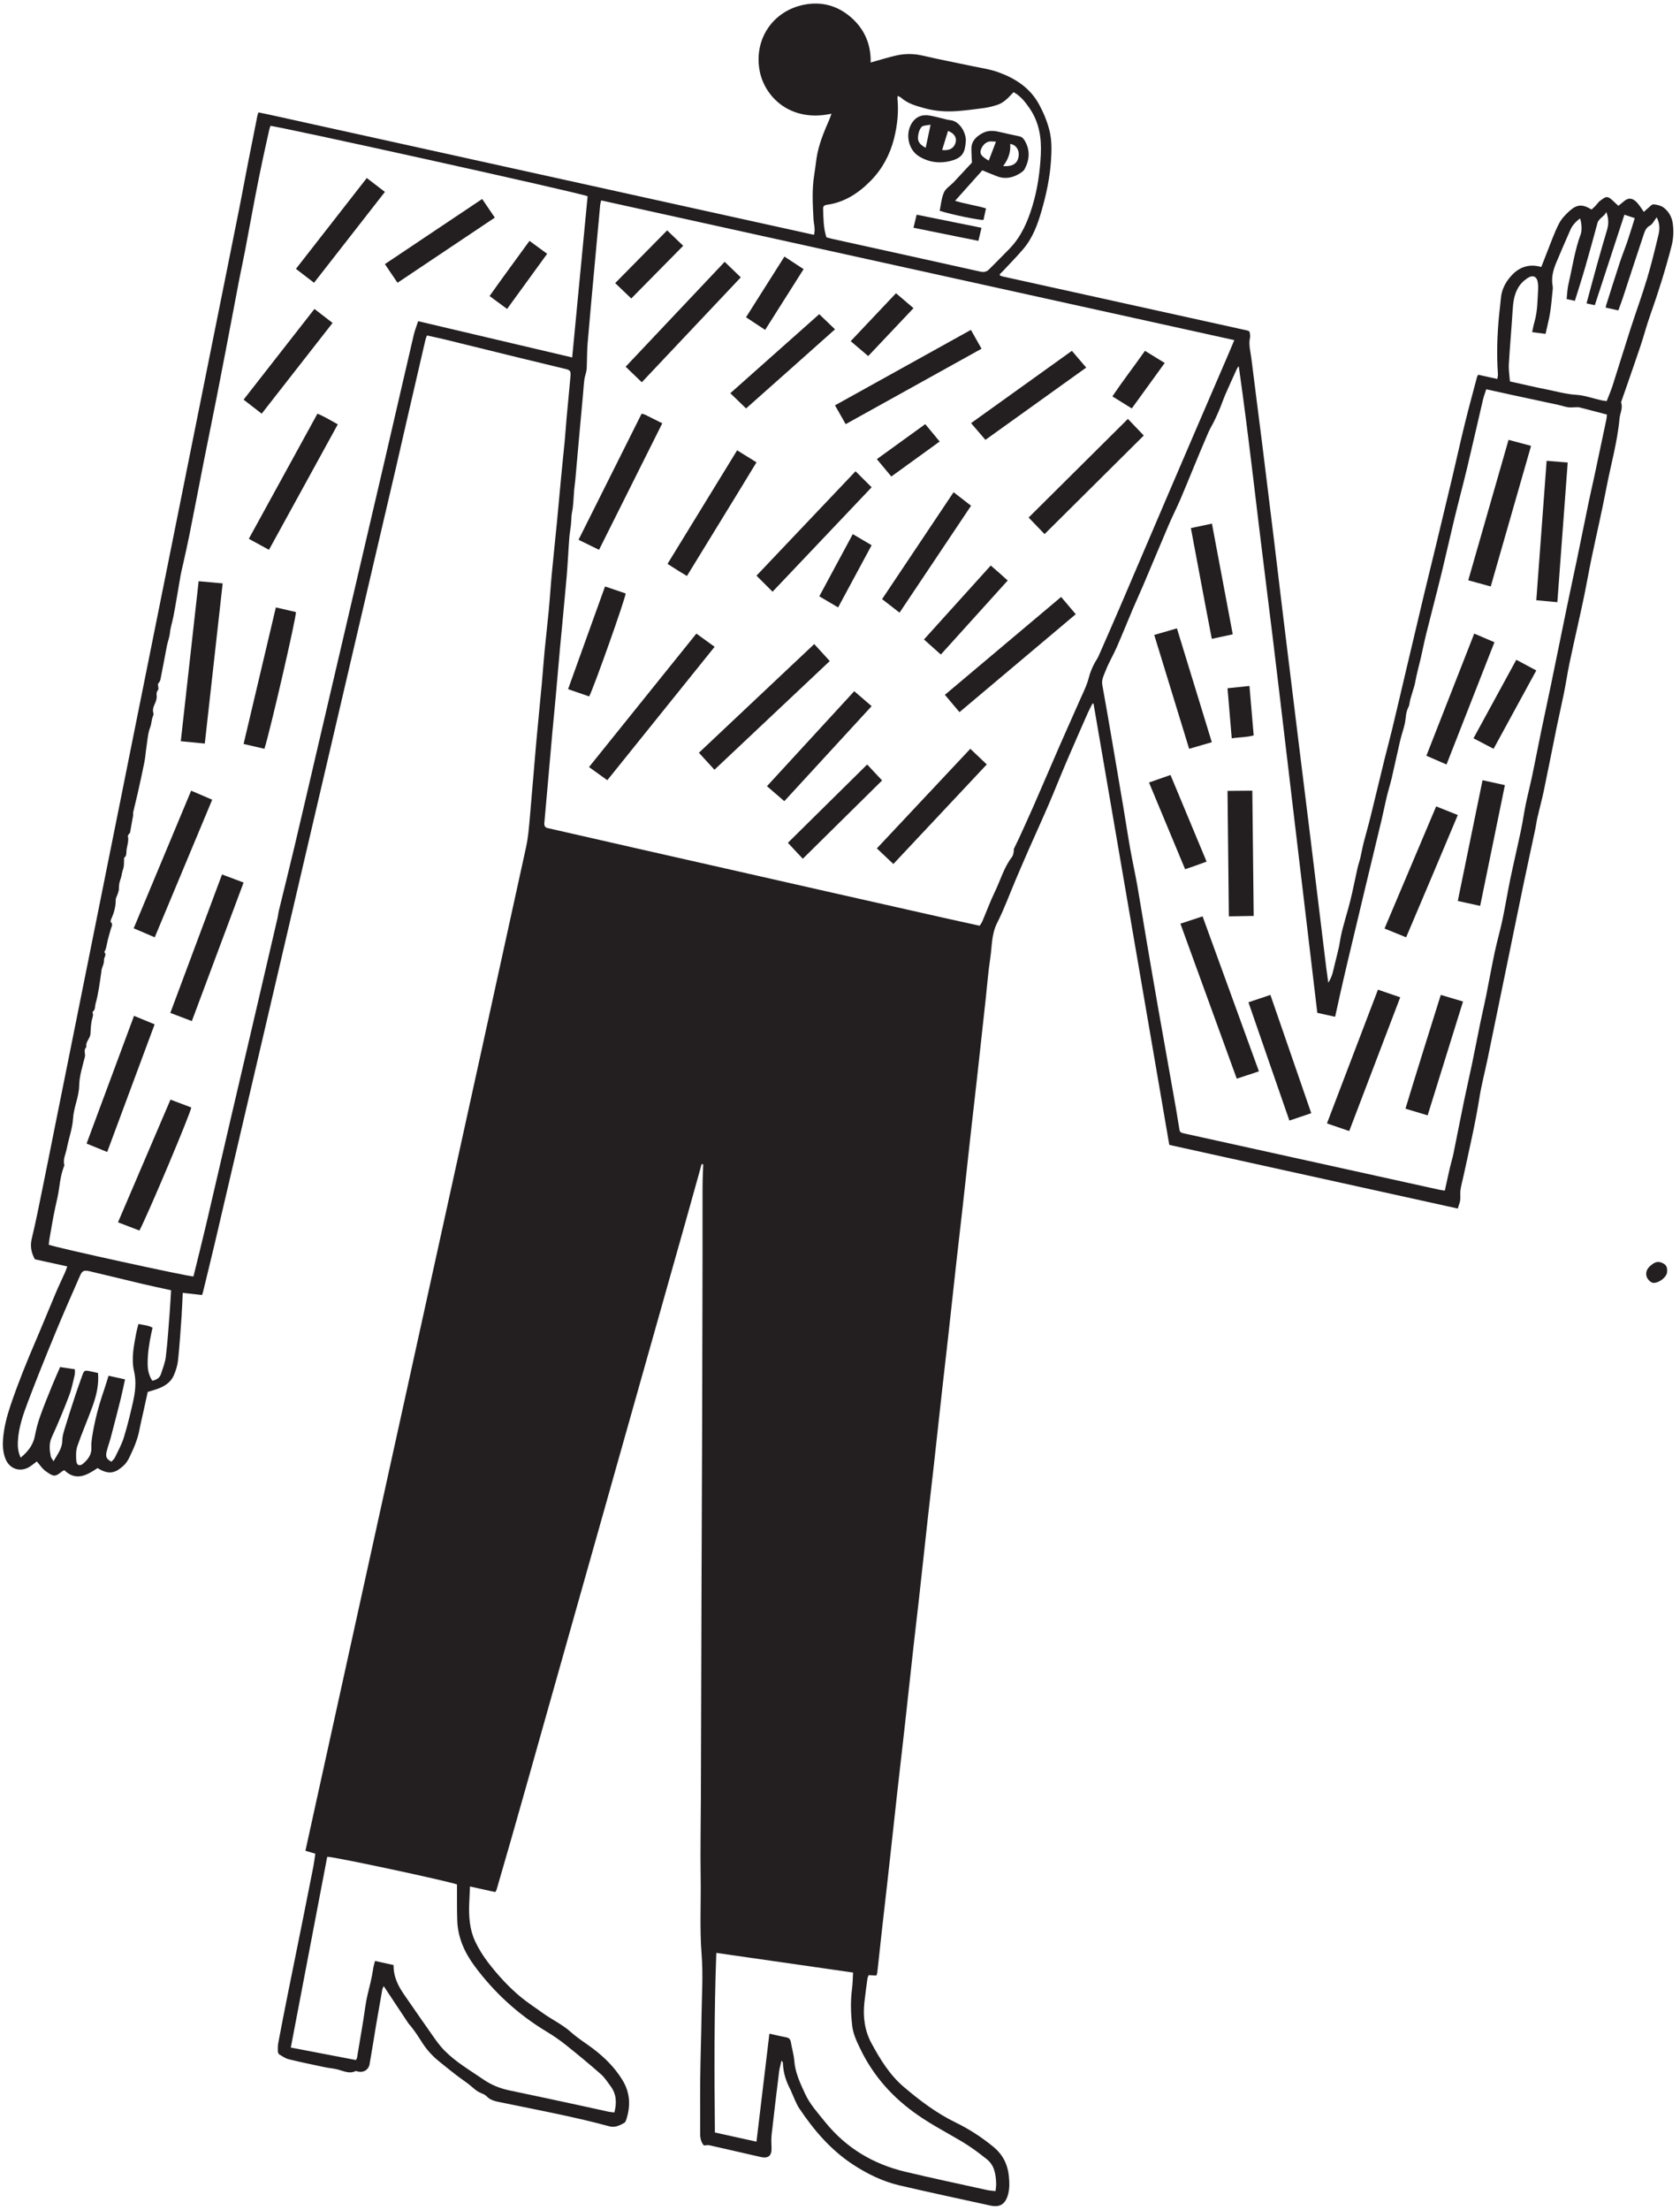 <?xml version="1.0" encoding="utf-8"?>
<svg width="321px" height="422px" viewBox="0 0 321 422" version="1.1" xmlns:xlink="http://www.w3.org/1999/xlink" xmlns="http://www.w3.org/2000/svg">
  <defs>
    <path d="M0 0.678L319.184 0.678L319.184 421.312L0 421.312L0 0.678Z" id="path_1" />
    <clipPath id="mask_1">
      <use xlink:href="#path_1" />
    </clipPath>
  </defs>
  <g id="Illu">
    <path d="M37.954 111C39.517 111.14 40.943 111.266 42.544 111.412C41.404 121.624 40.271 131.761 39.13 142C37.563 141.847 36.137 141.711 34.544 141.553C35.683 131.36 36.809 121.252 37.954 111" id="Fill-1" fill="#231F20" fill-rule="evenodd" stroke="none" />
    <path d="M36.655 195C35.232 194.46 33.958 193.976 32.544 193.438C35.841 184.617 39.106 175.882 42.423 167C43.78 167.507 45.078 167.991 46.544 168.543C43.25 177.356 39.986 186.087 36.655 195" id="Fill-3" fill="#231F20" fill-rule="evenodd" stroke="none" />
    <path d="M36.523 151C37.944 151.606 39.198 152.146 40.544 152.725C36.858 161.544 33.228 170.231 29.566 179C28.194 178.416 26.937 177.88 25.544 177.284C29.201 168.532 32.826 159.849 36.523 151" id="Fill-5" fill="#231F20" fill-rule="evenodd" stroke="none" />
    <path d="M25.609 194C27.004 194.575 28.217 195.075 29.544 195.623C26.514 203.77 23.517 211.827 20.48 220C19.129 219.449 17.912 218.952 16.544 218.395C19.561 210.274 22.555 202.216 25.609 194" id="Fill-7" fill="#231F20" fill-rule="evenodd" stroke="none" />
    <path d="M26.639 235C25.288 234.483 23.991 233.987 22.544 233.43C25.89 225.609 29.208 217.866 32.574 210C33.974 210.529 35.269 211.019 36.544 211.498C36.444 212.543 28.261 231.955 26.639 235" id="Fill-9" fill="#231F20" fill-rule="evenodd" stroke="none" />
    <path d="M284.836 112C283.34 111.589 282.005 111.22 280.543 110.819C283.107 101.885 285.651 93.026 288.242 84C289.665 84.38 291.026 84.746 292.543 85.151C289.977 94.1 287.431 102.963 284.836 112" id="Fill-11" fill="#231F20" fill-rule="evenodd" stroke="none" />
    <path d="M293.543 114.63C294.203 105.71 294.854 96.932 295.518 88C296.843 88.107 298.117 88.212 299.543 88.329C298.882 97.256 298.228 106.061 297.565 115C296.186 114.871 294.915 114.754 293.543 114.63" id="Fill-13" fill="#231F20" fill-rule="evenodd" stroke="none" />
    <path d="M268.673 179C267.269 178.433 265.975 177.907 264.543 177.33C267.837 169.539 271.099 161.825 274.409 154C275.783 154.548 277.077 155.064 278.543 155.648C275.283 163.451 271.991 171.182 268.673 179" id="Fill-15" fill="#231F20" fill-rule="evenodd" stroke="none" />
    <path d="M285.543 122.651C282.462 130.516 279.446 138.204 276.387 146C275.094 145.437 273.894 144.91 272.543 144.323C275.589 136.553 278.612 128.84 281.684 121C282.99 121.558 284.191 122.073 285.543 122.651" id="Fill-17" fill="#231F20" fill-rule="evenodd" stroke="none" />
    <path d="M282.816 173C281.305 172.67 279.979 172.377 278.543 172.061C280.119 164.368 281.682 156.744 283.27 149C284.722 149.32 286.076 149.616 287.543 149.938C285.973 157.589 284.411 165.216 282.816 173" id="Fill-19" fill="#231F20" fill-rule="evenodd" stroke="none" />
    <path d="M275.293 190C276.751 190.434 278.073 190.829 279.543 191.265C277.283 198.535 275.048 205.718 272.782 213C271.349 212.569 270.026 212.173 268.543 211.728C270.75 204.465 273.006 197.294 275.293 190" id="Fill-21" fill="#231F20" fill-rule="evenodd" stroke="none" />
    <path d="M289.722 126C291.074 126.721 292.258 127.353 293.543 128.036C290.807 133.047 288.13 137.965 285.382 143C284.103 142.332 282.89 141.695 281.543 140.993C284.278 135.98 286.974 131.035 289.722 126" id="Fill-23" fill="#231F20" fill-rule="evenodd" stroke="none" />
    <g id="Group-27" transform="translate(0.543 0)">
      <path d="M0 0.678L319.184 0.678L319.184 421.312L0 421.312L0 0.678Z" id="Clip-26" fill="none" fill-rule="evenodd" stroke="none" />
      <g clip-path="url(#mask_1)">
        <path d="M20.201 262.73C21.29 262.97 22.245 263.179 23.346 263.422C23.059 264.723 22.816 265.958 22.513 267.178C21.898 269.643 21.26 272.103 20.611 274.559C20.37 275.479 20.015 276.376 19.811 277.303C19.601 278.255 19.844 278.657 20.747 279.146C20.963 278.893 21.261 278.662 21.409 278.357C22.01 277.105 22.697 275.877 23.106 274.559C23.791 272.361 24.334 270.117 24.843 267.87C25.289 265.899 25.554 263.935 25.073 261.874C24.508 259.434 25.038 256.972 25.49 254.549C25.596 253.982 25.763 253.424 25.906 252.846C26.904 253.057 27.78 253.091 28.605 253.558C28.524 253.922 28.456 254.229 28.389 254.532C27.963 256.476 27.665 258.433 27.67 260.432C27.67 261.594 27.893 262.686 28.559 263.685C29.382 263.514 29.975 263.132 30.218 262.391C30.572 261.299 31.011 260.205 31.145 259.078C31.47 256.362 31.649 253.627 31.863 250.897C31.979 249.443 32.049 247.985 32.146 246.409C31.674 246.306 31.255 246.212 30.836 246.12C29.364 245.793 27.886 245.483 26.42 245.134C23.131 244.355 19.856 243.535 16.567 242.771C15.463 242.518 15.151 242.698 14.709 243.71C13.154 247.272 11.574 250.827 10.092 254.421C8.289 258.783 6.521 263.166 4.846 267.578C3.903 270.057 3.01 272.574 2.871 275.272C2.817 276.291 2.907 277.286 3.405 278.37C4.839 277.194 5.791 275.935 6.126 274.209C6.365 272.967 6.684 271.726 7.106 270.534C7.791 268.594 8.579 266.685 9.353 264.774C9.854 263.533 10.405 262.313 10.941 261.068C11.914 261.215 12.804 261.349 13.769 261.495C13.756 261.907 13.803 262.269 13.722 262.599C13.4 263.913 13.151 265.259 12.67 266.514C11.648 269.18 10.569 271.835 9.366 274.422C8.776 275.692 8.917 276.887 9.157 278.134C9.209 278.404 9.442 278.638 9.686 279.054C10.457 277.693 11.343 276.634 11.357 275.129C11.361 274.435 11.549 273.722 11.754 273.048C12.412 270.886 13.102 268.736 13.808 266.593C14.255 265.235 14.737 263.89 15.225 262.544C15.508 261.76 15.661 261.681 16.461 261.83C17.038 261.939 17.609 262.08 18.19 262.207C18.371 264.473 17.872 266.519 17.162 268.5C16.239 271.075 15.13 273.586 14.236 276.173C13.94 277.035 13.968 278.053 14.037 278.985C14.101 279.855 14.701 280.074 15.361 279.5C16.269 278.705 16.996 277.79 16.915 276.441C16.872 275.734 16.969 275.01 17.078 274.31C17.555 271.28 18.341 268.327 19.345 265.431C19.643 264.573 19.894 263.7 20.201 262.73M298.794 57.11C298.909 56.111 298.929 55.157 299.144 54.249C299.899 51.048 300.35 47.772 301.506 44.67C301.762 43.983 301.647 42.415 301.345 41.708C300.581 42.314 299.911 42.978 299.521 43.871C298.601 45.979 297.673 48.081 296.791 50.204C296.21 51.611 295.833 53.061 296.123 54.618C296.193 55.002 296.126 55.412 296.086 55.806C295.945 57.15 295.838 58.499 295.619 59.83C295.398 61.145 295.056 62.446 294.766 63.763C293.93 63.654 293.154 63.553 292.209 63.431C292.367 62.717 292.466 62.094 292.645 61.494C293.256 59.409 293.225 57.259 293.355 55.126C293.38 54.769 293.347 54.407 293.305 54.053C293.163 52.805 292.363 52.414 291.311 53.116C290.551 53.629 289.907 54.261 289.452 55.092C288.718 56.424 288.57 57.857 288.476 59.335C288.265 62.742 287.949 66.144 287.754 69.549C287.694 70.64 287.883 71.748 287.959 72.842C290.334 73.365 292.615 73.908 294.912 74.362C296.813 74.741 298.671 75.28 300.643 75.401C302.25 75.5 303.823 76.085 305.416 76.443C305.751 76.519 306.095 76.547 306.453 76.598C306.856 75.55 307.269 74.6 307.584 73.621C308.735 70.032 309.833 66.424 310.99 62.836C312.027 59.625 313.192 56.451 314.162 53.222C315.006 50.41 315.7 47.551 316.375 44.694C316.613 43.687 316.588 42.623 316.003 41.5C315.512 42.13 315.221 42.81 314.711 43.082C313.976 43.475 313.746 44.112 313.532 44.752C312.167 48.82 310.848 52.904 309.506 56.977C309.248 57.758 308.95 58.521 308.675 59.276C307.805 59.087 307.045 58.918 306.252 58.742C306.304 58.514 306.323 58.36 306.371 58.214C307.224 55.529 308.062 52.838 308.945 50.158C309.404 48.764 309.962 47.404 310.434 46.013C310.912 44.6 311.337 43.17 311.815 41.657C311.111 41.424 310.543 41.238 309.833 41.005C307.918 46.857 306.056 52.545 304.178 58.286C303.684 58.177 303.163 58.063 302.598 57.938C303.258 55.491 303.885 53.118 304.543 50.755C305.184 48.459 305.842 46.165 306.524 43.881C306.845 42.8 306.842 41.759 306.385 40.491C305.902 41.444 304.934 41.684 304.681 42.612C303.902 45.49 303.118 48.367 302.288 51.228C301.687 53.311 301.013 55.372 300.367 57.457C299.779 57.326 299.291 57.219 298.794 57.11M170.99 18.303C170.956 18.578 170.924 18.687 170.934 18.796C171.187 21.393 170.919 23.939 170.281 26.468C169.514 29.504 168.064 32.209 165.927 34.416C163.618 36.799 160.882 38.651 157.447 39.11C156.965 39.175 156.709 39.397 156.727 39.873C156.794 41.687 156.782 43.517 157.36 45.319C157.714 45.413 158.052 45.52 158.397 45.597C167.84 47.682 177.282 49.756 186.718 51.859C187.415 52.019 187.951 51.94 188.442 51.441C189.749 50.117 191.076 48.815 192.369 47.476C194.576 45.191 195.799 42.366 196.71 39.382C197.69 36.172 198.156 32.868 198.325 29.528C198.484 26.372 198.017 23.337 196.169 20.661C195.341 19.461 194.443 18.317 193.118 17.601C192.58 18.148 192.146 18.669 191.627 19.091C191.176 19.456 190.667 19.803 190.126 19.988C189.268 20.282 188.37 20.504 187.472 20.633C185.785 20.874 184.091 21.073 182.394 21.209C180.248 21.382 178.122 21.228 176.029 20.648C174.454 20.21 172.896 19.775 171.63 18.66C171.487 18.536 171.294 18.469 170.99 18.303M143.999 409C144.827 402.084 145.638 395.297 146.467 388.376C147.608 388.629 148.647 388.882 149.692 389.078C150.248 389.182 150.484 389.46 150.573 390.017C150.759 391.188 151.131 392.343 151.217 393.519C151.384 395.805 152.346 397.809 153.269 399.822C154.205 401.865 155.722 403.515 157.119 405.248C161.118 410.203 166.285 413.28 172.419 414.743C177.601 415.98 182.816 417.083 188.018 418.231C188.546 418.348 189.097 418.37 189.679 418.44C189.729 417.895 189.809 417.465 189.796 417.036C189.739 415.298 189.494 413.558 188.055 412.394C186.519 411.154 184.91 409.967 183.215 408.957C180.42 407.298 177.54 405.805 174.851 403.943C170.097 400.653 166.376 396.537 163.861 391.331C163.169 389.9 162.467 388.46 162.286 386.851C162.021 384.52 161.944 382.193 162.251 379.85C162.385 378.839 162.39 377.815 162.458 376.703C153.674 375.439 144.969 374.191 136.326 372.949C135.893 384.467 135.949 395.867 136.053 407.247C138.73 407.839 141.31 408.407 143.999 409M86.773 359.881C85.131 359.246 63.004 354.507 61.98 354.595C59.673 366.675 57.364 378.772 55.022 391.027C59.251 391.838 63.331 392.621 67.447 393.409C67.532 393.259 67.655 393.134 67.675 392.991C68.08 390.607 68.474 388.219 68.868 385.831C69.137 384.187 69.305 382.516 69.695 380.902C70.082 379.302 70.51 377.715 70.739 376.079C70.811 375.546 70.982 375.029 71.109 374.489C72.394 374.772 73.515 375.02 74.656 375.271C74.619 376.979 75.184 378.486 76.015 379.902C76.379 380.517 76.797 381.098 77.204 381.686C78.927 384.167 80.636 386.652 82.381 389.115C82.998 389.987 83.646 390.853 84.392 391.607C86.587 393.831 89.287 395.384 91.839 397.137C93.377 398.195 95.041 398.848 96.86 399.225C101.414 400.165 105.958 401.158 110.503 402.134C112.255 402.51 114.001 402.909 115.754 403.284C116.119 403.363 116.499 403.381 116.846 403.423C117.335 401.55 117.233 399.894 116.129 398.413C115.537 397.617 114.991 396.747 114.257 396.103C112.079 394.191 109.846 392.345 107.583 390.536C106.435 389.621 105.219 388.782 103.962 388.026C98.509 384.746 93.905 380.557 90.118 375.439C88.2 372.843 86.944 370.021 86.826 366.774C86.743 364.518 86.784 362.256 86.773 359.881M251.157 193.426C249.53 179.713 247.914 166.03 246.282 152.354C244.64 138.589 243.055 124.819 241.313 111.069C239.577 97.369 238.104 83.636 236.152 69.948C235.945 70.142 235.836 70.338 235.743 70.541C235.025 72.128 234.293 73.71 233.601 75.307C233.232 76.15 232.942 77.028 232.592 77.878C232.265 78.669 231.924 79.453 231.552 80.222C231.156 81.042 230.669 81.821 230.307 82.652C229.365 84.819 228.467 87.006 227.559 89.184C226.695 91.266 225.86 93.362 224.966 95.43C224.292 96.994 223.511 98.507 222.84 100.072C221.173 103.967 219.547 107.878 217.892 111.778C217.261 113.262 216.575 114.724 215.945 116.207C214.898 118.673 213.901 121.167 212.826 123.622C212.164 125.129 211.301 126.551 210.713 128.083C210.385 128.931 209.891 129.777 210.078 130.806C210.799 134.744 211.462 138.694 212.141 142.641C212.789 146.431 213.436 150.224 214.074 154.016C214.528 156.712 214.933 159.419 215.411 162.113C215.828 164.455 216.349 166.779 216.763 169.123C217.368 172.559 217.909 176.009 218.495 179.45C219.241 183.832 219.991 188.214 220.759 192.591C221.707 197.984 222.677 203.37 223.63 208.759C224.004 210.867 224.388 212.977 224.711 215.094C224.885 216.24 224.827 216.26 225.912 216.5C242.125 220.076 258.338 223.65 274.551 227.225C274.889 227.297 275.236 227.329 275.524 227.371C275.869 225.811 276.181 224.344 276.518 222.885C276.715 222.035 276.988 221.202 277.163 220.349C277.854 216.966 278.506 213.572 279.205 210.187C279.684 207.858 280.23 205.538 280.713 203.209C281.252 200.623 281.746 198.031 282.279 195.443C282.629 193.736 283.035 192.042 283.38 190.332C283.95 187.503 284.456 184.66 285.055 181.839C285.499 179.756 286.102 177.703 286.541 175.619C287.081 173.061 287.493 170.474 288.024 167.91C288.679 164.766 289.421 161.638 290.083 158.492C290.427 156.86 290.651 155.203 290.988 153.567C291.375 151.71 291.852 149.87 292.243 148.01C292.821 145.253 293.345 142.485 293.916 139.727C294.515 136.824 295.153 133.928 295.754 131.024C296.822 125.849 297.867 120.669 298.936 115.494C299.536 112.589 300.174 109.691 300.777 106.785C301.536 103.125 302.268 99.466 303.027 95.807C303.347 94.255 303.714 92.715 304.046 91.169C304.837 87.47 305.617 83.77 306.396 80.067C306.458 79.77 306.47 79.463 306.502 79.172C304.684 78.697 302.957 78.235 301.226 77.799C300.968 77.736 300.682 77.784 300.409 77.782C299.943 77.782 299.469 77.843 299.013 77.769C298.39 77.668 297.785 77.447 297.163 77.313C294.056 76.639 290.944 75.979 287.833 75.309C286.399 74.999 284.97 74.679 283.439 74.34C283.214 75.039 282.979 75.626 282.835 76.234C281.81 80.599 280.828 84.977 279.785 89.339C279.007 92.585 278.139 95.807 277.352 99.052C276.501 102.561 275.722 106.092 274.862 109.602C273.922 113.438 272.91 117.257 271.955 121.092C271.58 122.598 271.285 124.121 270.937 125.633C270.592 127.143 270.159 128.634 269.885 130.158C269.612 131.656 268.941 133.04 268.74 134.553C268.702 134.852 268.501 135.13 268.397 135.425C268.293 135.72 268.191 136.02 268.139 136.328C268.03 136.985 268.003 137.66 267.851 138.307C267.594 139.381 267.224 140.427 266.973 141.5C266.43 143.815 265.949 146.145 265.406 148.457C265.113 149.709 264.721 150.939 264.419 152.188C264.076 153.602 263.803 155.038 263.466 156.459C262.377 161.016 261.27 165.571 260.176 170.127C259.093 174.64 258.013 179.155 256.942 183.673C256.455 185.72 255.989 187.773 255.523 189.826C255.198 191.254 254.892 192.687 254.56 194.177C253.32 193.902 252.248 193.667 251.157 193.426M29.622 130.627C29.648 131.088 29.818 131.554 29.655 131.755C29.385 132.09 29.342 132.425 29.385 132.765C29.462 133.345 29.293 133.831 29.067 134.346C28.811 134.927 28.534 135.529 28.777 136.206C28.824 136.338 28.786 136.526 28.725 136.66C28.39 137.374 28.442 138.17 28.146 138.924C27.71 140.043 27.646 141.308 27.457 142.515C27.299 143.524 27.244 144.551 27.047 145.548C26.651 147.561 26.197 149.562 25.75 151.563C25.482 152.756 25.175 153.942 24.902 155.134C24.86 155.318 24.927 155.524 24.895 155.712C24.709 156.818 24.513 157.919 24.304 159.02C24.285 159.117 24.14 159.184 24.079 159.28C23.999 159.409 23.865 159.571 23.892 159.687C24.14 160.748 23.604 161.731 23.607 162.767C23.607 163.067 23.55 163.488 23.354 163.635C23.101 163.828 23.163 163.949 23.16 164.188C23.151 164.812 23.173 165.477 22.96 166.043C22.753 166.591 22.724 167.161 22.552 167.691C22.29 168.482 22.168 168.83 22.171 169.76C22.171 170.069 22.05 170.38 21.955 170.68C21.834 171.079 21.568 171.468 21.571 171.86C21.578 173.165 21.23 174.365 20.698 175.537C20.621 175.704 20.544 176.009 20.621 176.081C21.117 176.532 20.755 176.954 20.638 177.388C20.375 178.364 20.065 179.331 19.874 180.319C19.774 180.854 19.672 181.362 19.38 181.826C19.921 182.36 19.259 182.865 19.318 183.421C19.375 183.966 19.033 184.549 18.879 185.119C18.839 185.268 18.842 185.427 18.82 185.578C18.526 187.616 18.283 189.662 17.725 191.653C17.57 192.204 17.721 192.869 17.12 193.253C17.373 193.828 17.11 194.336 16.986 194.892C16.802 195.728 16.806 196.606 16.739 197.468C16.672 198.356 15.736 198.976 15.972 199.955C15.349 200.493 15.828 201.213 15.671 201.847C15.215 203.658 14.62 205.498 14.583 207.335C14.543 209.527 13.534 211.459 13.412 213.624C13.303 215.528 12.59 217.391 12.229 219.29C12.027 220.364 11.434 221.398 11.759 222.553C11.194 223.939 10.948 225.405 10.757 226.875C10.598 228.09 10.311 229.271 10.045 230.464C9.591 232.495 9.274 234.557 8.907 236.608C8.84 236.981 8.81 237.362 8.766 237.705C10.147 238.278 35.604 243.827 36.42 243.767C37.235 240.442 38.072 237.131 38.855 233.807C40.483 226.87 42.08 219.925 43.697 212.984C45.094 206.978 46.508 200.979 47.908 194.974C49.438 188.425 50.961 181.874 52.484 175.322C52.591 174.861 52.626 174.384 52.737 173.923C53.714 169.906 54.722 165.896 55.676 161.874C57.173 155.563 58.633 149.242 60.112 142.924C61.533 136.841 62.955 130.758 64.378 124.676C65.862 118.318 67.345 111.962 68.831 105.602C70.19 99.787 71.557 93.974 72.907 88.159C74.78 80.092 76.632 72.021 78.515 63.955C78.716 63.094 79.056 62.263 79.356 61.338C89.209 63.655 98.909 65.939 108.784 68.264C109.782 57.857 110.763 47.635 111.734 37.481C110.769 36.933 52.249 23.999 51.129 24.046C51.06 24.259 50.971 24.48 50.919 24.71C50.468 26.727 50.01 28.749 49.584 30.776C49.103 33.067 48.637 35.36 48.197 37.659C47.538 41.087 46.92 44.526 46.265 47.958C45.915 49.788 45.506 51.608 45.154 53.438C44.291 57.928 43.449 62.419 42.593 66.91C42.016 69.916 41.44 72.921 40.845 75.922C40.016 80.105 39.161 84.288 38.327 88.469C37.935 90.426 37.568 92.39 37.184 94.348C36.675 96.962 36.159 99.576 35.64 102.189C35.464 103.073 35.274 103.953 35.082 104.831C34.882 105.755 34.675 106.673 34.47 107.595C34.293 108.392 34.085 109.182 33.944 109.984C33.49 112.547 33.098 115.126 32.602 117.68C32.396 118.742 32.041 119.769 31.927 120.862C31.838 121.708 31.508 122.531 31.341 123.372C30.917 125.522 30.543 127.679 30.102 129.824C30.03 130.168 29.724 130.464 29.622 130.627M186.646 176.793C186.839 176.475 187.036 176.224 187.157 175.94C187.96 174.057 188.665 172.131 189.555 170.29C190.627 168.063 191.289 165.628 192.837 163.63C193.036 163.374 193.071 162.98 193.152 162.643C193.195 162.462 193.122 162.241 193.197 162.08C193.477 161.448 193.81 160.842 194.1 160.21C195.04 158.147 195.99 156.089 196.9 154.011C198.618 150.085 200.299 146.143 202.013 142.215C203.221 139.45 204.471 136.703 205.679 133.938C206.329 132.449 207.099 130.982 207.496 129.422C207.769 128.355 208.17 127.409 208.688 126.474C208.897 126.099 209.163 125.749 209.336 125.353C210.713 122.228 212.087 119.101 213.436 115.959C216.565 108.664 219.676 101.357 222.801 94.059C224.58 89.897 226.368 85.739 228.157 81.581C230.118 77.028 232.083 72.478 234.043 67.925C234.467 66.947 234.872 65.96 235.3 64.953C194.941 56.051 154.644 47.164 114.321 38.272C114.247 38.604 114.159 38.87 114.133 39.144C113.76 43.132 113.391 47.124 113.029 51.115C112.589 55.938 112.136 60.761 111.733 65.584C111.609 67.081 111.632 68.591 111.575 70.092C111.563 70.407 111.522 70.726 111.46 71.034C111.354 71.523 111.176 72.002 111.109 72.497C111.004 73.279 110.965 74.077 110.893 74.867C110.578 78.35 110.258 81.838 109.943 85.322C109.761 87.373 109.59 89.424 109.4 91.475C109.335 92.184 109.228 92.89 109.161 93.597C109.101 94.269 109.08 94.941 109.023 95.609C108.96 96.323 108.928 97.044 108.772 97.738C108.631 98.376 108.628 99.006 108.593 99.648C108.539 100.647 108.316 101.637 108.241 102.634C108.045 105.193 107.934 107.757 107.713 110.313C107.318 114.868 106.857 119.416 106.438 123.971C106.159 127.009 105.911 130.05 105.636 133.09C105.436 135.301 105.214 137.508 105.011 139.718C104.746 142.641 104.495 145.567 104.235 148.491C103.982 151.37 103.731 154.249 103.468 157.125C103.418 157.679 103.557 158.06 104.17 158.155C104.485 158.204 104.788 158.298 105.1 158.368C110.417 159.58 115.733 160.796 121.051 162.003C133.669 164.862 146.284 167.719 158.903 170.573C165.814 172.135 172.725 173.692 179.64 175.248C181.928 175.765 184.22 176.259 186.646 176.793M133.514 222.3C133.402 222.705 133.3 223.107 133.188 223.508C132.29 226.725 131.397 229.948 130.492 233.161C129.385 237.104 128.269 241.042 127.153 244.985C126.039 248.925 124.926 252.866 123.814 256.806C122.7 260.748 121.587 264.687 120.475 268.629C119.361 272.569 118.247 276.512 117.134 280.453C116.012 284.43 114.889 288.412 113.767 292.39C112.664 296.293 111.557 300.196 110.456 304.099C109.332 308.077 108.211 312.055 107.085 316.037C105.984 319.94 104.879 323.838 103.776 327.744C102.642 331.761 101.514 335.781 100.377 339.798C99.296 343.622 98.214 347.448 97.118 351.269C96.202 354.48 95.269 357.686 94.335 360.893C94.303 361.004 94.226 361.099 94.097 361.337C92.554 360.999 90.98 360.65 89.257 360.271C89.202 361.461 89.148 362.478 89.11 363.494C89.016 365.981 89.172 368.458 90.236 370.73C90.904 372.158 91.76 373.527 92.719 374.779C94.585 377.212 96.659 379.479 99.028 381.435C100.305 382.487 101.714 383.382 103.054 384.358C104.847 385.665 106.887 386.586 108.564 388.095C109.856 389.256 111.362 390.176 112.756 391.228C114.959 392.897 116.894 394.806 118.36 397.189C119.877 399.648 119.982 402.185 119.101 404.843C119.029 405.059 118.905 405.329 118.726 405.422C117.828 405.903 116.988 406.374 115.831 406.058C113.006 405.283 110.146 404.618 107.284 403.996C103.086 403.09 98.872 402.264 94.665 401.397C93.848 401.226 93.064 400.993 92.447 400.346C92.184 400.073 91.794 399.889 91.432 399.75C90.79 399.507 90.294 399.118 89.78 398.659C88.817 397.798 87.701 397.107 86.672 396.314C85.583 395.477 84.514 394.605 83.444 393.744C82.229 392.77 81.17 391.656 80.302 390.362C79.885 389.735 79.5 389.088 79.076 388.467C78.721 387.947 78.337 387.451 77.957 386.948C77.814 386.761 77.625 386.607 77.494 386.412C75.938 384.069 74.385 381.725 72.773 379.293C72.674 379.536 72.535 379.749 72.493 379.984C72.094 382.211 71.703 384.443 71.327 386.675C70.905 389.182 70.521 391.696 70.076 394.198C69.875 395.327 68.836 395.896 67.73 395.58C67.621 395.549 67.482 395.482 67.402 395.52C66.187 396.115 65.1 395.495 63.964 395.21C63.158 395.007 62.319 394.949 61.503 394.778C59.206 394.293 56.902 393.824 54.623 393.261C53.968 393.1 53.37 392.67 52.781 392.308C52.626 392.207 52.546 391.894 52.543 391.674C52.533 391.16 52.536 390.635 52.63 390.132C53.198 387.124 53.782 384.12 54.384 381.117C55.357 376.237 56.356 371.365 57.338 366.49C58.011 363.142 58.678 359.794 59.333 356.446C59.484 355.67 59.573 354.885 59.703 354.009C59.095 353.826 58.541 353.659 57.815 353.443C57.911 353.017 58.001 352.605 58.09 352.196C58.929 348.385 59.765 344.571 60.605 340.76C67.817 308.012 75.031 275.263 82.239 242.513C88.165 215.598 94.089 188.683 99.978 161.762C100.368 159.985 100.514 158.15 100.677 156.335C101.104 151.641 101.459 146.943 101.876 142.249C102.221 138.376 102.617 134.505 102.975 130.635C103.171 128.514 103.312 126.387 103.516 124.266C103.759 121.742 104.061 119.225 104.297 116.701C104.525 114.29 104.674 111.87 104.9 109.458C105.202 106.229 105.557 103.005 105.869 99.774C106.149 96.89 106.396 94.004 106.671 91.123C106.894 88.786 107.147 86.456 107.367 84.12C107.501 82.701 107.586 81.28 107.713 79.859C107.958 77.179 108.228 74.498 108.464 71.817C108.546 70.875 108.387 70.675 107.537 70.469C104.451 69.72 101.36 68.983 98.272 68.225C93.642 67.089 89.011 65.939 84.379 64.808C83.305 64.545 82.221 64.326 81.038 64.068C80.959 64.281 80.827 64.557 80.758 64.847C79.595 69.847 78.436 74.851 77.283 79.854C76.548 83.036 75.832 86.222 75.092 89.402C73.684 95.452 72.264 101.495 70.851 107.543C69.392 113.785 67.936 120.026 66.477 126.27C65.048 132.393 63.615 138.518 62.184 144.645C60.744 150.809 59.303 156.972 57.862 163.136C56.431 169.261 54.999 175.384 53.568 181.509C52.117 187.711 50.671 193.917 49.22 200.119C47.798 206.204 46.376 212.29 44.95 218.377C43.502 224.579 42.063 230.784 40.602 236.985C39.835 240.237 39.036 243.485 38.248 246.733C38.203 246.921 38.128 247.1 38.057 247.316C36.828 247.175 35.631 247.04 34.373 246.897C34.294 248.464 34.252 249.883 34.154 251.301C33.956 254.115 33.778 256.932 33.48 259.735C33.374 260.746 33.058 261.771 32.642 262.703C32.066 264.005 30.902 264.738 29.593 265.222C29.002 265.44 28.389 265.601 27.685 265.818C27.395 267.134 27.097 268.488 26.799 269.842C26.557 270.93 26.289 272.012 26.085 273.11C25.735 274.968 24.974 276.676 24.158 278.358C23.885 278.922 23.523 279.491 23.061 279.904C21.694 281.129 20.429 281.842 18.098 280.359C16.066 281.732 13.98 282.928 11.754 280.773C11.557 280.867 11.437 280.899 11.35 280.969C9.951 282.097 9.726 282.064 8.123 280.906C7.5 280.455 7.066 279.741 6.493 279.091C6.119 279.376 5.705 279.726 5.258 280.028C3.373 281.293 1.192 280.571 0.436 278.429C0.031 277.286 -0.058 276.101 0.033 274.896C0.203 272.587 0.795 270.375 1.535 268.196C2.931 264.091 4.554 260.077 6.267 256.096C7.583 253.034 8.83 249.937 10.132 246.865C10.691 245.548 11.316 244.261 11.901 242.956C12.042 242.637 12.144 242.305 12.312 241.855C10.153 241.379 8.11 240.928 6.114 240.487C5.389 239.148 5.191 237.923 5.536 236.507C6.285 233.414 6.897 230.285 7.535 227.163C8.381 223.032 9.2 218.893 10.03 214.754C10.877 210.541 11.723 206.328 12.571 202.113C13.402 197.977 14.233 193.84 15.064 189.705C15.909 185.491 16.758 181.276 17.604 177.062C18.437 172.926 19.266 168.788 20.095 164.656C20.943 160.441 21.789 156.225 22.637 152.013C23.468 147.874 24.299 143.74 25.128 139.604C25.976 135.39 26.822 131.175 27.67 126.96C28.499 122.826 29.33 118.687 30.163 114.554C31.009 110.338 31.855 106.123 32.703 101.91C33.534 97.775 34.363 93.637 35.194 89.501C36.04 85.287 36.888 81.072 37.734 76.857C38.558 72.76 39.379 68.663 40.202 64.567C41.056 60.314 41.911 56.061 42.767 51.809C43.589 47.71 44.42 43.614 45.231 39.516C45.779 36.744 46.288 33.965 46.83 31.194C47.423 28.154 48.032 25.114 48.641 22.077C48.669 21.923 48.736 21.776 48.842 21.462C51.789 22.06 54.721 22.742 57.656 23.383C60.615 24.029 63.568 24.685 66.524 25.337C69.479 25.988 72.433 26.64 75.388 27.291C78.303 27.936 81.22 28.578 84.137 29.221C87.091 29.875 90.048 30.527 93.002 31.177C95.959 31.827 98.912 32.481 101.868 33.132C104.822 33.783 107.777 34.434 110.732 35.086C113.688 35.738 116.643 36.39 119.599 37.042C122.554 37.694 125.508 38.347 128.463 38.998C131.38 39.641 134.297 40.283 137.212 40.927C140.167 41.578 143.121 42.229 146.078 42.882C149.023 43.532 151.971 44.181 154.985 44.845C155.293 43.737 154.939 42.773 154.891 41.81C154.745 38.994 154.576 36.184 155.036 33.379C155.204 32.36 155.311 31.331 155.46 30.309C155.849 27.642 156.889 25.189 157.955 22.742C158.092 22.429 158.188 22.096 158.324 21.714C150.466 23.436 145.4 18.461 144.55 13.226C143.595 7.36 147.169 2.097 153.046 0.907C156.414 0.225 159.53 1.069 162.145 3.385C164.734 5.68 165.896 8.621 165.813 11.939C167.516 11.468 169.137 10.945 170.789 10.581C172.467 10.209 174.156 10.244 175.867 10.645C178.995 11.376 182.153 11.97 185.296 12.641C186.924 12.988 188.605 13.214 190.159 13.775C193.436 14.958 196.273 16.757 198.014 19.977C198.85 21.529 199.511 23.113 199.952 24.81C200.468 26.805 200.398 28.846 200.259 30.845C200.044 33.982 199.382 37.066 198.518 40.092C197.749 42.778 196.816 45.401 194.968 47.564C193.785 48.95 192.505 50.249 191.265 51.583C190.999 51.87 190.716 52.131 190.479 52.369C190.493 52.49 190.484 52.536 190.503 52.568C190.521 52.599 190.56 52.62 190.595 52.637C190.665 52.672 190.741 52.704 190.811 52.733C190.848 52.748 190.888 52.756 190.927 52.768C191.042 52.795 191.158 52.825 191.274 52.848C206.749 56.264 222.225 59.679 237.699 63.096C237.777 63.112 237.851 63.141 237.928 63.164C237.965 63.176 238.005 63.188 238.039 63.206C238.072 63.23 238.099 63.26 238.213 63.362C238.245 63.66 238.392 64.069 238.31 64.421C237.987 65.79 238.391 67.103 238.555 68.428C239.223 73.869 239.942 79.304 240.621 84.744C241.363 90.696 242.09 96.652 242.817 102.609C243.407 107.462 243.975 112.317 244.568 117.17C245.588 125.529 246.617 133.89 247.645 142.249C248.332 147.809 249.031 153.368 249.71 158.929C250.762 167.528 251.804 176.132 252.853 184.732C252.963 185.635 253.097 186.537 253.25 187.661C254.062 186.453 254.213 185.255 254.498 184.102C254.763 183.037 255.039 181.977 255.277 180.909C255.429 180.224 255.505 179.52 255.651 178.835C256.136 176.53 256.894 174.303 257.46 172.021C257.971 169.96 258.368 167.87 258.837 165.797C258.983 165.143 259.221 164.507 259.372 163.851C259.601 162.886 259.764 161.909 260.007 160.95C260.404 159.375 260.871 157.818 261.261 156.242C262.186 152.501 263.079 148.749 263.997 145.007C264.482 143.038 265.021 141.084 265.493 139.11C266.44 135.178 267.355 131.237 268.285 127.302C269.39 122.618 270.494 117.934 271.614 113.254C272.363 110.122 273.143 106.997 273.897 103.868C274.916 99.65 275.933 95.435 276.933 91.216C277.749 87.768 278.506 84.308 279.354 80.869C280.084 77.896 280.897 74.942 281.679 71.982C281.71 71.872 281.785 71.773 281.894 71.564C283.078 71.825 284.281 72.091 285.558 72.373C285.608 71.981 285.687 71.714 285.669 71.453C285.407 67.674 285.523 63.903 285.896 60.136C286.002 59.069 286.146 58.006 286.236 56.939C286.384 55.183 287.232 53.698 288.371 52.501C289.808 50.995 291.668 50.326 293.952 50.99C294.352 49.959 294.756 48.898 295.18 47.843C295.862 46.15 296.461 44.414 297.287 42.792C297.758 41.863 298.519 41.029 299.301 40.325C300.794 38.983 301.808 38.956 303.558 40.015C303.761 39.827 303.996 39.631 304.205 39.415C304.562 39.043 304.855 38.584 305.264 38.289C306.212 37.608 306.507 37.255 307.618 38.316C307.931 38.619 308.253 38.911 308.675 39.304C309.007 39.04 309.345 38.793 309.657 38.515C310.501 37.761 311.222 37.737 312.051 38.495C312.341 38.76 312.577 39.087 312.815 39.403C313.053 39.717 313.261 40.05 313.544 40.471C313.795 40.243 314.031 40.007 314.291 39.8C314.649 39.512 315.045 39.004 315.395 39.028C316.074 39.073 316.848 39.271 317.375 39.675C318.337 40.419 318.92 41.485 319.083 42.726C319.272 44.161 319.2 45.59 318.841 46.991C317.689 51.454 316.31 55.849 314.763 60.198C314.085 62.104 313.576 64.064 312.937 65.988C312.059 68.621 311.134 71.24 310.228 73.866C309.93 74.727 309.622 75.587 309.325 76.45C309.271 76.598 309.181 76.78 309.223 76.911C309.566 77.968 308.995 78.924 308.903 79.929C308.491 84.457 307.219 88.819 306.375 93.265C305.525 97.719 304.487 102.137 303.56 106.574C303.076 108.902 302.669 111.243 302.195 113.572C301.791 115.55 301.342 117.519 300.911 119.491C300.383 121.889 299.829 124.284 299.335 126.689C298.943 128.589 298.656 130.51 298.276 132.41C297.845 134.548 297.344 136.673 296.907 138.81C296.079 142.855 295.294 146.907 294.449 150.951C294.094 152.659 293.622 154.341 293.231 156.042C293.054 156.811 292.96 157.604 292.796 158.378C292.08 161.753 291.336 165.123 290.633 168.5C289.643 173.239 288.681 177.987 287.706 182.729C286.369 189.233 285.035 195.737 283.69 202.24C283.176 204.724 282.52 207.184 282.123 209.684C281.331 214.683 280.167 219.602 279.101 224.54C278.9 225.465 278.627 226.382 278.508 227.319C278.399 228.158 278.625 229.033 278.297 229.864C278.185 230.154 278.114 230.456 278.009 230.801C259.603 226.742 241.261 222.697 222.876 218.643C218.058 190.584 213.231 162.494 208.406 134.406C208.339 134.384 208.274 134.366 208.205 134.346C207.919 134.912 207.609 135.468 207.352 136.046C205.962 139.207 204.564 142.363 203.206 145.537C202.056 148.226 200.986 150.949 199.828 153.636C198.56 156.58 197.221 159.498 195.929 162.435C195.102 164.315 194.298 166.204 193.49 168.096C192.331 170.824 191.315 173.626 189.977 176.264C188.879 178.431 189.015 180.742 188.667 182.992C188.27 185.58 188.079 188.199 187.792 190.805C187.243 195.859 186.691 200.913 186.13 205.967C185.782 209.126 185.403 212.28 185.053 215.439C184.485 220.532 183.937 225.625 183.369 230.719C182.994 234.076 182.595 237.429 182.221 240.784C181.682 245.639 181.159 250.497 180.618 255.351C180.265 258.549 179.881 261.745 179.527 264.944C178.966 269.996 178.42 275.05 177.857 280.103C177.497 283.341 177.106 286.575 176.748 289.814C176.192 294.828 175.657 299.844 175.101 304.856C174.739 308.094 174.347 311.326 173.989 314.564C173.429 319.578 172.895 324.595 172.338 329.608C171.879 333.713 171.395 337.817 170.938 341.923C170.314 347.529 169.71 353.136 169.088 358.741C168.738 361.899 168.364 365.056 168.011 368.213C167.694 371.055 167.391 373.899 167.078 376.741C167.061 376.894 166.987 377.038 166.913 377.279C166.436 377.251 165.967 377.227 165.436 377.199C165.364 377.393 165.238 377.601 165.208 377.822C164.998 379.35 164.779 380.875 164.616 382.41C164.325 385.152 164.645 387.77 165.995 390.256C167.659 393.321 169.47 396.273 172.147 398.547C175.207 401.147 178.405 403.571 182.051 405.339C184.632 406.59 187.023 408.151 189.251 409.974C191.054 411.452 192.002 413.334 192.223 415.605C192.334 416.746 192.384 417.892 192.079 419.038C191.58 420.918 190.548 421.611 188.673 421.198C182.887 419.926 177.085 418.7 171.315 417.349C168.12 416.6 165.193 415.171 162.438 413.369C158.196 410.592 154.983 406.832 152.195 402.676C151.542 401.704 151.165 400.548 150.66 399.475C150.627 399.405 150.615 399.319 150.578 399.249C149.682 397.593 149.092 395.852 149.05 393.948C149.044 393.848 148.935 393.749 148.786 393.502C148.608 394.312 148.402 394.984 148.316 395.673C147.824 399.653 147.343 403.631 146.897 407.616C146.802 408.469 146.842 409.344 146.874 410.205C146.929 411.682 146.276 412.26 144.798 411.926C141.54 411.19 138.291 410.425 135.032 409.694C134.704 409.62 134.34 409.709 133.945 409.723C133.404 409.091 133.233 408.318 133.238 407.448C133.256 403.916 133.208 400.382 133.253 396.849C133.3 392.879 133.441 388.912 133.498 384.943C133.556 381.05 133.821 377.137 133.516 373.271C133.122 368.312 133.416 363.373 133.333 358.426C133.253 353.459 133.359 348.491 133.374 343.523C133.419 329.81 133.454 316.099 133.499 302.391C133.533 292.454 133.583 282.519 133.615 272.584C133.648 261.9 133.67 251.216 133.689 240.532C133.697 235.932 133.679 231.332 133.694 226.734C133.699 225.276 133.774 223.82 133.819 222.362C133.715 222.34 133.613 222.32 133.514 222.3" id="Fill-25" fill="#231F20" fill-rule="evenodd" stroke="none" />
      </g>
    </g>
    <path d="M133.055 121C134.255 121.865 135.365 122.669 136.543 123.522C129.68 132.046 122.901 140.473 116.039 149C114.866 148.161 113.756 147.362 112.543 146.49C119.39 137.982 126.19 129.532 133.055 121" id="Fill-28" fill="#231F20" fill-rule="evenodd" stroke="none" />
    <path d="M161.586 81C160.894 79.783 160.254 78.66 159.543 77.409C168.191 72.61 176.807 67.828 185.509 63C186.193 64.207 186.829 65.329 187.543 66.596C178.885 71.4 170.272 76.178 161.586 81" id="Fill-30" fill="#231F20" fill-rule="evenodd" stroke="none" />
    <path d="M155.576 123C156.626 124.146 157.552 125.159 158.543 126.245C151.19 133.175 143.902 140.035 136.511 147C135.51 145.906 134.568 144.877 133.543 143.755C140.908 136.819 148.192 129.956 155.576 123" id="Fill-32" fill="#231F20" fill-rule="evenodd" stroke="none" />
    <path d="M183.329 136C182.37 134.862 181.501 133.831 180.543 132.693C187.941 126.468 195.286 120.282 202.75 114C203.68 115.097 204.57 116.147 205.543 117.298C198.148 123.525 190.804 129.709 183.329 136" id="Fill-34" fill="#231F20" fill-rule="evenodd" stroke="none" />
    <path d="M119.543 70.033C125.886 63.319 132.154 56.682 138.464 50C139.505 51.002 140.468 51.93 141.543 52.967C135.238 59.646 128.978 66.278 122.629 73C121.587 71.996 120.609 71.058 119.543 70.033" id="Fill-36" fill="#231F20" fill-rule="evenodd" stroke="none" />
    <path d="M163.469 90C164.548 91.072 165.511 92.028 166.543 93.057C160.232 99.707 153.973 106.299 147.615 113C146.579 111.965 145.602 110.991 144.543 109.938C150.863 103.281 157.119 96.689 163.469 90" id="Fill-38" fill="#231F20" fill-rule="evenodd" stroke="none" />
    <path d="M122.597 79C122.905 79.091 123.105 79.124 123.281 79.21C124.323 79.722 125.361 80.245 126.543 80.838C122.512 88.894 118.514 96.891 114.458 105C113.141 104.355 111.899 103.748 110.543 103.085C114.587 95.008 118.587 87.011 122.597 79" id="Fill-40" fill="#231F20" fill-rule="evenodd" stroke="none" />
    <path d="M199.586 102C198.549 100.92 197.597 99.931 196.543 98.837C202.858 92.563 209.129 86.335 215.51 80C216.526 81.065 217.493 82.074 218.543 83.173C212.192 89.484 205.917 95.713 199.586 102" id="Fill-42" fill="#231F20" fill-rule="evenodd" stroke="none" />
    <path d="M185.4 143C186.508 144.053 187.483 144.983 188.543 145.987C182.571 152.349 176.676 158.629 170.695 165C169.618 163.981 168.614 163.033 167.543 162.02C173.511 155.663 179.411 149.381 185.4 143" id="Fill-44" fill="#231F20" fill-rule="evenodd" stroke="none" />
    <path d="M127.543 107.685C132.008 100.403 136.393 93.259 140.842 86C142.081 86.767 143.234 87.48 144.543 88.291C140.148 95.542 135.723 102.693 131.251 110C130.6 109.6 129.994 109.239 129.396 108.863C128.817 108.505 128.248 108.132 127.543 107.685" id="Fill-46" fill="#231F20" fill-rule="evenodd" stroke="none" />
    <path d="M171.878 117C170.729 116.109 169.689 115.303 168.543 114.415C173.1 107.607 177.606 100.872 182.202 94C183.321 94.865 184.386 95.689 185.543 96.583C180.994 103.382 176.486 110.118 171.878 117" id="Fill-48" fill="#231F20" fill-rule="evenodd" stroke="none" />
    <path d="M146.543 150.142C152.148 144.045 157.643 138.069 163.223 132C164.354 132.97 165.418 133.886 166.543 134.856C160.958 140.931 155.439 146.935 149.861 153C148.737 152.032 147.704 151.139 146.543 150.142" id="Fill-50" fill="#231F20" fill-rule="evenodd" stroke="none" />
    <path d="M204.805 67C205.752 68.106 206.605 69.103 207.543 70.199C201.117 74.806 194.759 79.359 188.285 84C187.364 82.927 186.492 81.909 185.543 80.806C191.965 76.2 198.321 71.644 204.805 67" id="Fill-52" fill="#231F20" fill-rule="evenodd" stroke="none" />
    <path d="M142.554 78C141.52 77.003 140.578 76.093 139.543 75.093C145.209 70.057 150.826 65.067 156.528 60C157.538 60.968 158.477 61.873 159.543 62.891C153.905 67.935 148.278 72.912 142.554 78" id="Fill-54" fill="#231F20" fill-rule="evenodd" stroke="none" />
    <path d="M165.691 146C166.692 147.068 167.583 148.02 168.543 149.044C163.473 154.05 158.458 158.997 153.392 164C152.432 162.973 151.542 162.02 150.543 160.954C155.584 155.98 160.589 151.039 165.691 146" id="Fill-56" fill="#231F20" fill-rule="evenodd" stroke="none" />
    <path d="M112.571 133C111.289 132.559 109.999 132.114 108.543 131.61C110.897 125.072 113.231 118.591 115.604 112C116.976 112.464 118.266 112.901 119.543 113.333C119.542 114.188 113.424 131.441 112.571 133" id="Fill-58" fill="#231F20" fill-rule="evenodd" stroke="none" />
    <path d="M179.766 125C178.658 124.012 177.65 123.111 176.543 122.123C180.812 117.4 185.013 112.749 189.304 108C189.883 108.502 190.416 108.959 190.943 109.424C191.449 109.869 191.946 110.321 192.543 110.862C188.276 115.583 184.073 120.233 179.766 125" id="Fill-60" fill="#231F20" fill-rule="evenodd" stroke="none" />
    <path d="M127.471 44C128.517 45.003 129.499 45.943 130.543 46.938C127.208 50.317 123.946 53.622 120.616 57C119.555 55.987 118.576 55.053 117.543 54.066C120.89 50.673 124.152 47.364 127.471 44" id="Fill-62" fill="#231F20" fill-rule="evenodd" stroke="none" />
    <path d="M146.197 63C144.903 62.149 143.766 61.397 142.543 60.589C145.004 56.703 147.413 52.901 149.884 49C151.128 49.817 152.292 50.58 153.543 51.399C151.079 55.288 148.673 59.09 146.197 63" id="Fill-64" fill="#231F20" fill-rule="evenodd" stroke="none" />
    <path d="M160.141 116C158.921 115.284 157.792 114.618 156.543 113.882C158.673 109.931 160.77 106.037 162.943 102C164.164 102.721 165.309 103.396 166.543 104.123C164.387 108.127 162.287 112.022 160.141 116" id="Fill-66" fill="#231F20" fill-rule="evenodd" stroke="none" />
    <path d="M171.199 56C172.352 56.982 173.398 57.875 174.543 58.85C171.658 61.902 168.83 64.892 165.89 68C164.772 67.049 163.705 66.14 162.543 65.153C165.425 62.106 168.254 59.117 171.199 56" id="Fill-68" fill="#231F20" fill-rule="evenodd" stroke="none" />
    <path d="M170.307 91C169.366 89.868 168.505 88.84 167.543 87.684C170.62 85.46 173.649 83.268 176.788 81C177.715 82.117 178.594 83.173 179.543 84.318C176.469 86.542 173.462 88.719 170.307 91" id="Fill-70" fill="#231F20" fill-rule="evenodd" stroke="none" />
    <path d="M216.252 78C214.986 77.217 213.827 76.496 212.543 75.698C214.523 72.756 216.668 69.99 218.77 67C220.019 67.767 221.206 68.497 222.543 69.318C220.435 72.228 218.368 75.082 216.252 78" id="Fill-72" fill="#231F20" fill-rule="evenodd" stroke="none" />
    <path d="M64.543 81.04C60.139 89.063 55.804 96.963 51.392 105C50.095 104.292 48.877 103.627 47.544 102.896C51.928 94.901 56.263 87.003 60.654 79C62.005 79.546 63.176 80.298 64.543 81.04" id="Fill-74" fill="#231F20" fill-rule="evenodd" stroke="none" />
    <path d="M52.71 116C54.099 116.322 55.329 116.609 56.543 116.888C56.598 118.023 51.623 139.538 50.523 143C49.236 142.7 47.947 142.402 46.544 142.074C48.611 133.336 50.647 124.714 52.71 116" id="Fill-76" fill="#231F20" fill-rule="evenodd" stroke="none" />
    <path d="M73.543 50.437C79.746 46.285 85.872 42.186 92.129 38C92.926 39.176 93.696 40.312 94.543 41.559C88.34 45.712 82.193 49.826 75.953 54C75.136 52.791 74.362 51.648 73.543 50.437" id="Fill-78" fill="#231F20" fill-rule="evenodd" stroke="none" />
    <path d="M60.003 54C58.816 53.088 57.739 52.263 56.544 51.344C61.052 45.568 65.515 39.851 70.083 34C71.231 34.878 72.326 35.717 73.543 36.649C69.031 42.427 64.572 48.144 60.003 54" id="Fill-80" fill="#231F20" fill-rule="evenodd" stroke="none" />
    <path d="M50.001 79C48.797 78.068 47.721 77.234 46.544 76.322C51.071 70.526 55.536 64.814 60.081 59C61.256 59.909 62.358 60.756 63.544 61.673C59.014 67.47 54.548 73.184 50.001 79" id="Fill-82" fill="#231F20" fill-rule="evenodd" stroke="none" />
    <path d="M96.888 59C95.763 58.167 94.72 57.398 93.543 56.535C96.043 52.991 98.592 49.562 101.174 46C102.302 46.826 103.374 47.613 104.543 48.47C101.984 51.991 99.471 55.448 96.888 59" id="Fill-84" fill="#231F20" fill-rule="evenodd" stroke="none" />
    <path d="M225.543 176.397C227 175.917 228.323 175.479 229.778 175C233.369 184.868 236.932 194.671 240.543 204.598C239.141 205.063 237.794 205.509 236.309 206C232.72 196.129 229.157 186.327 225.543 176.397" id="Fill-86" fill="#231F20" fill-rule="evenodd" stroke="none" />
    <path d="M263.287 189C264.734 189.497 266.054 189.949 267.543 190.46C264.298 198.972 261.077 207.412 257.8 216C256.362 215.508 255.013 215.046 253.543 214.542C256.794 206.021 260.001 197.611 263.287 189" id="Fill-88" fill="#231F20" fill-rule="evenodd" stroke="none" />
    <path d="M234.799 175C234.714 166.954 234.63 159.073 234.543 151.04C236.148 151.027 237.649 151.015 239.281 151C239.37 159.007 239.455 166.885 239.543 174.919C237.991 174.946 236.483 174.971 234.799 175" id="Fill-90" fill="#231F20" fill-rule="evenodd" stroke="none" />
    <path d="M238.543 191.412C239.989 190.925 241.295 190.486 242.736 190C245.348 197.556 247.929 205.03 250.543 212.588C249.153 213.058 247.843 213.5 246.367 214C243.74 206.504 241.189 199.024 238.543 191.412" id="Fill-92" fill="#231F20" fill-rule="evenodd" stroke="none" />
    <path d="M220.543 121.256C222.015 120.829 223.398 120.43 224.877 120C227.105 127.274 229.301 134.436 231.543 141.741C230.105 142.159 228.731 142.56 227.212 143C224.982 135.73 222.777 128.541 220.543 121.256" id="Fill-94" fill="#231F20" fill-rule="evenodd" stroke="none" />
    <path d="M227.543 100.849C228.906 100.563 230.189 100.292 231.565 100C232.896 107.071 234.208 114.041 235.543 121.137C234.195 121.427 232.949 121.697 231.543 122C230.169 114.956 228.884 107.951 227.543 100.849" id="Fill-96" fill="#231F20" fill-rule="evenodd" stroke="none" />
    <path d="M219.543 149.441C220.958 148.947 222.236 148.497 223.649 148C225.949 153.524 228.222 158.976 230.543 164.545C229.825 164.808 229.162 165.052 228.495 165.291C227.856 165.516 227.213 165.731 226.441 166C224.144 160.482 221.873 155.029 219.543 149.441" id="Fill-98" fill="#231F20" fill-rule="evenodd" stroke="none" />
    <path d="M234.543 131.436C235.986 131.287 237.295 131.15 238.734 131C239.005 134.169 239.27 137.258 239.543 140.441C238.188 140.822 236.832 140.768 235.35 141C235.077 137.76 234.813 134.644 234.543 131.436" id="Fill-100" fill="#231F20" fill-rule="evenodd" stroke="none" />
    <path d="M190.304 27.052C189.783 27.036 189.435 26.985 189.097 27.019C188.349 27.096 187.661 27.816 187.414 28.617C187.15 29.464 187.689 29.85 188.232 30.246C188.446 30.404 188.683 30.523 188.924 30.667C189.376 29.483 189.806 28.357 190.304 27.052M193.022 27.484C193.152 29.12 192.616 30.467 191.672 31.718C193.526 31.856 194.485 31.183 194.64 29.744C194.766 28.616 194.134 27.65 193.022 27.484M187.693 32.529C185.997 34.422 184.322 36.297 182.487 38.35C184.53 38.972 186.488 39.232 188.395 39.792C188.22 40.608 188.069 41.302 187.919 41.996C187.104 42.072 181.696 40.96 179.543 40.255C179.796 39.09 179.883 37.825 180.366 36.742C180.71 35.968 181.599 35.452 182.219 34.798C183.438 33.508 184.638 32.202 185.713 31.049C185.669 30.041 185.603 29.221 185.606 28.403C185.613 26.907 186.575 26.043 187.731 25.421C188.65 24.927 189.687 24.916 190.709 25.14C192.044 25.439 193.376 25.759 194.719 26.026C195.239 26.128 195.54 26.424 195.791 26.851C196.861 28.673 196.73 30.508 195.776 32.297C195.557 32.706 195.057 33.003 194.63 33.252C193.31 34.015 191.912 34.219 190.464 33.656C189.559 33.307 188.667 32.926 187.693 32.529" id="Fill-102" fill="#231F20" fill-rule="evenodd" stroke="none" />
    <path d="M180.014 28.645C181.407 28.833 182.37 28.268 182.62 27.084C182.81 26.197 182.238 25.415 181.143 25.003C180.776 26.188 180.408 27.377 180.014 28.645L180.014 28.645ZM177.808 23.808C177.156 23.965 176.342 23.911 176.036 24.294C175.609 24.83 175.396 25.693 175.401 26.413C175.406 27.259 176.073 27.795 176.871 28.223C177.176 26.783 177.465 25.424 177.808 23.808L177.808 23.808ZM179.815 22.555C180.394 22.688 180.97 22.887 181.557 22.943C183.414 23.114 184.656 25.463 184.535 26.994C184.384 28.984 184.013 30.065 181.841 30.676C179.657 31.288 177.506 31.048 175.549 29.825C173.39 28.475 172.875 25.15 174.491 23.136C175.291 22.143 176.402 21.858 177.608 22.062C178.351 22.188 179.08 22.389 179.815 22.558L179.815 22.555Z" id="Fill-104" fill="#231F20" fill-rule="evenodd" stroke="none" />
    <path d="M174.543 43.498C174.748 42.644 174.937 41.854 175.144 41C179.273 41.834 183.361 42.658 187.543 43.503C187.349 44.306 187.153 45.119 186.94 46C182.855 45.177 178.769 44.353 174.543 43.498" id="Fill-106" fill="#231F20" fill-rule="evenodd" stroke="none" />
    <path d="M318.531 242.941C318.503 243.779 317.147 244.988 315.957 245C315.429 245.007 314.706 244.286 314.582 243.641C314.385 242.616 314.968 241.965 315.791 241.379C316.448 240.912 317.027 240.882 317.761 241.258C318.44 241.604 318.593 242.081 318.531 242.941" id="Fill-108" fill="#231F20" fill-rule="evenodd" stroke="none" />
  </g>
</svg>